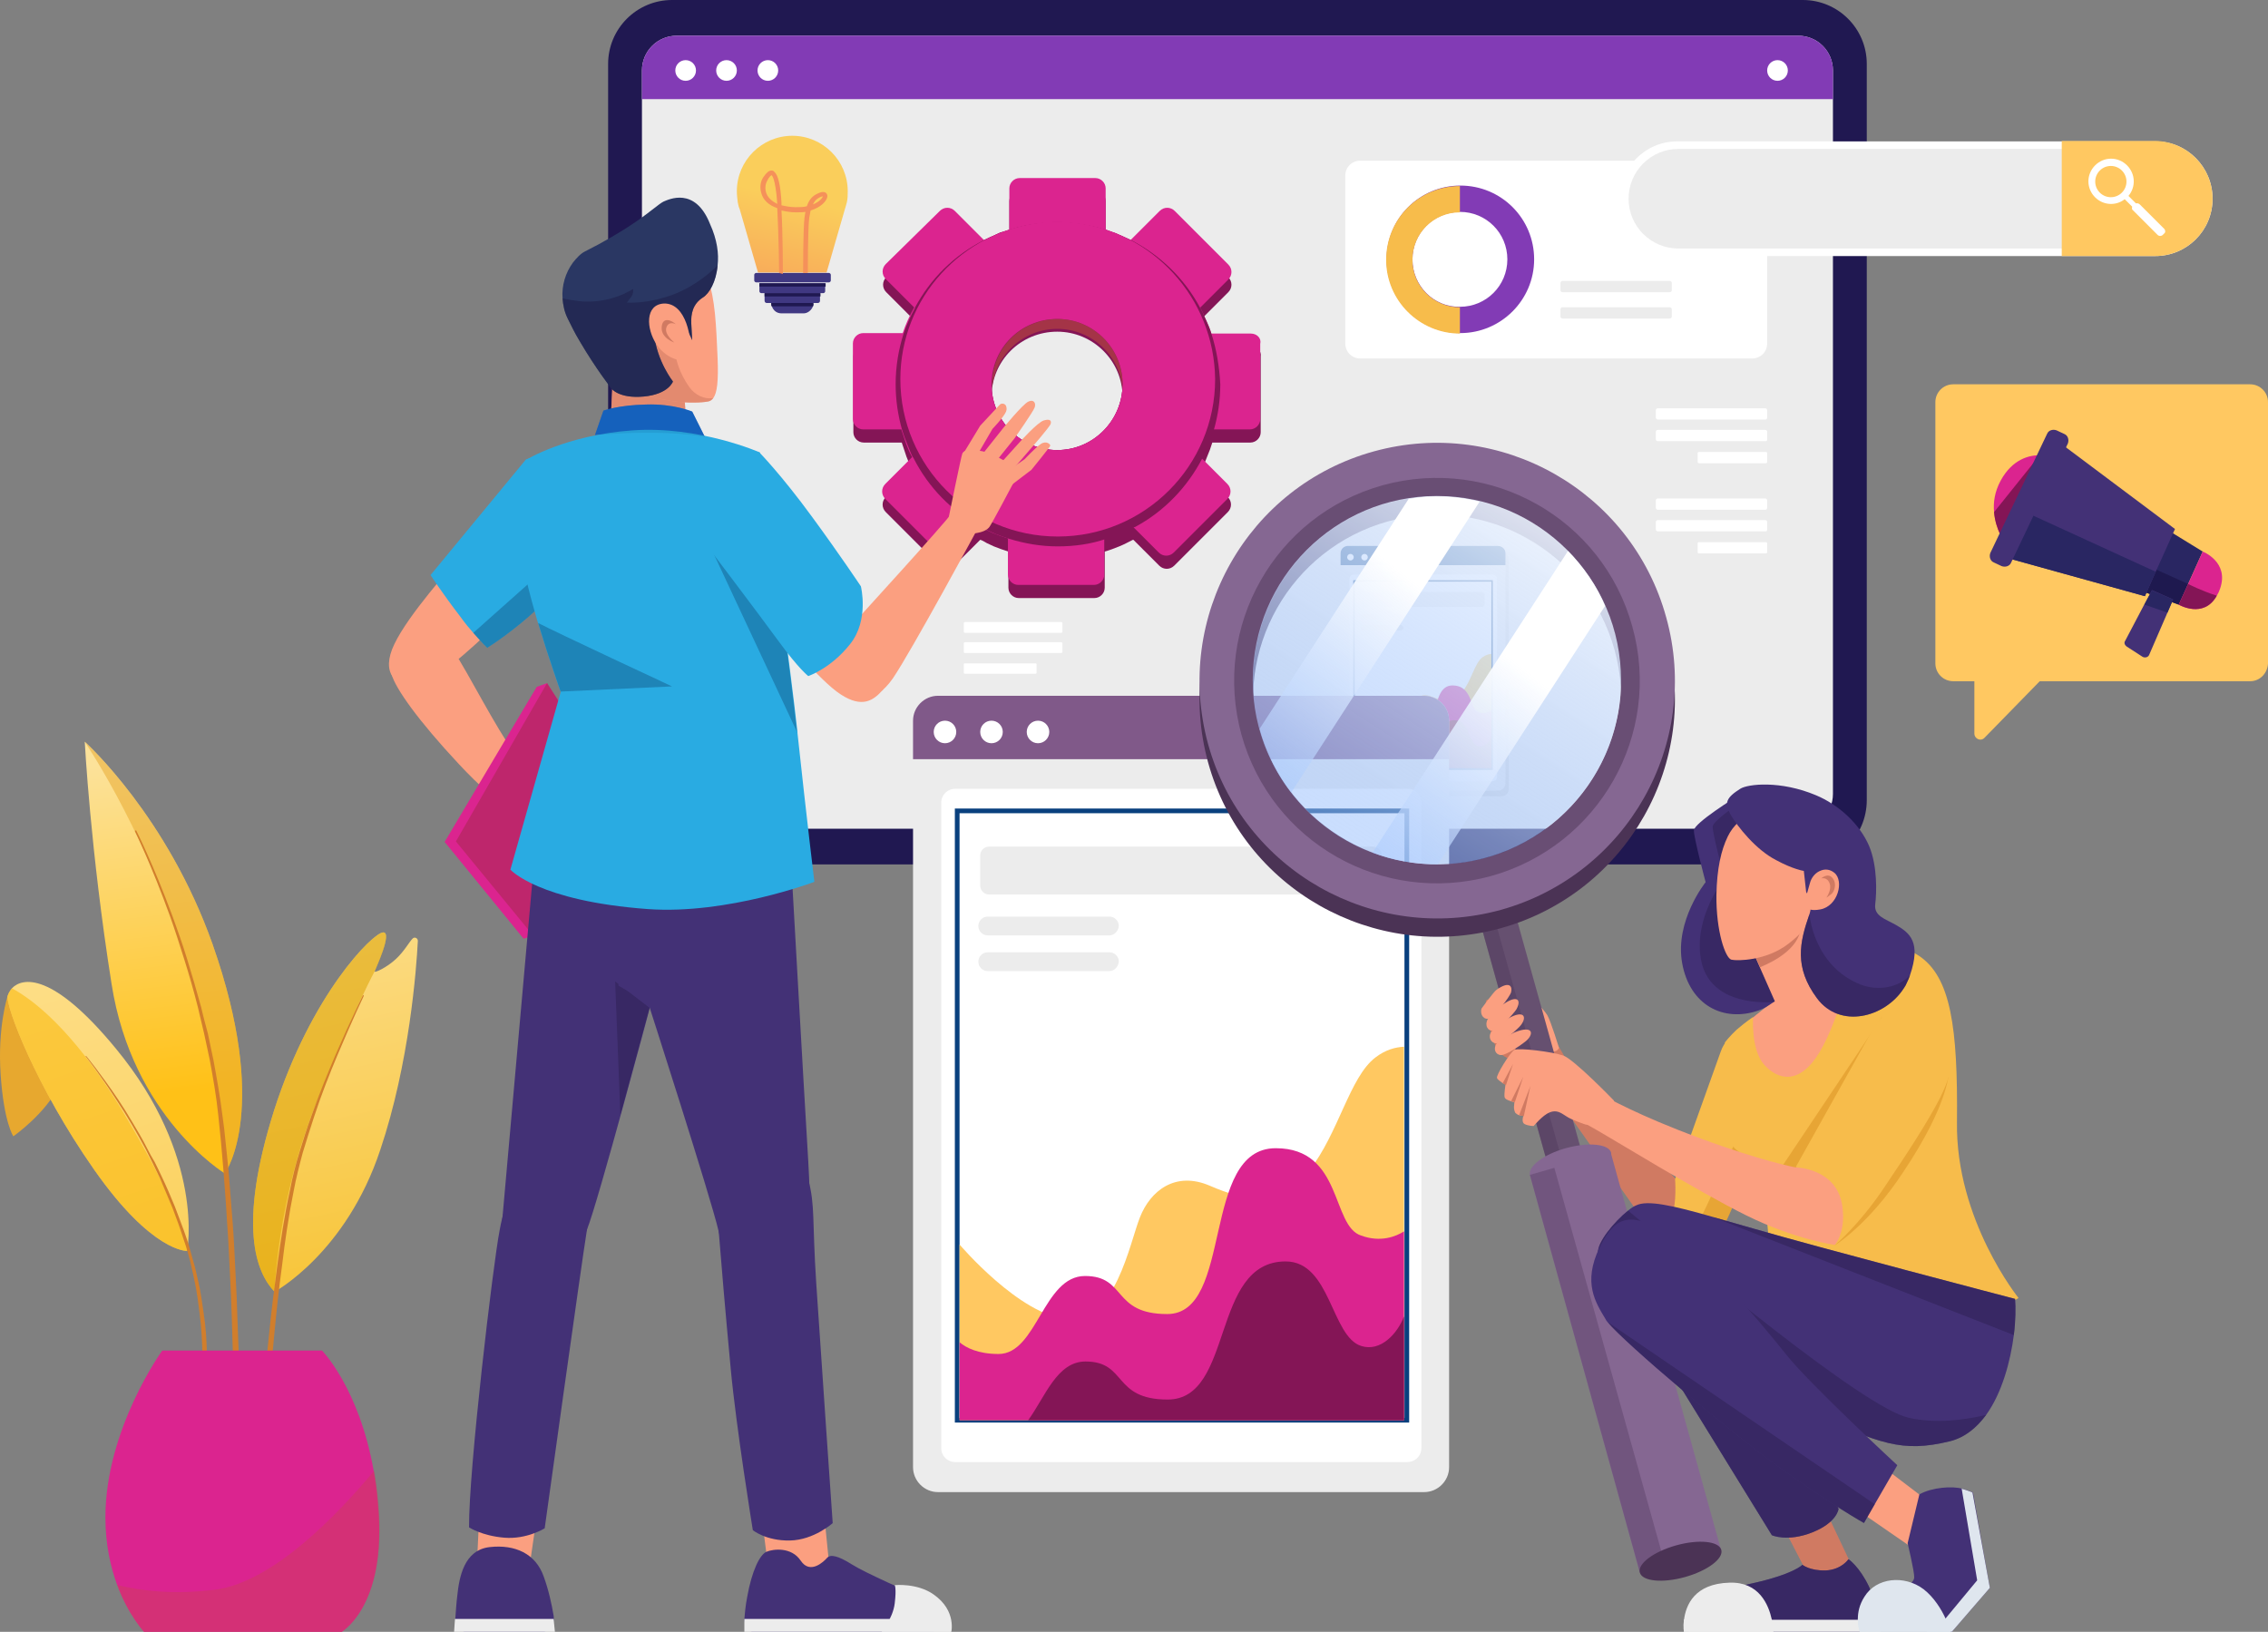 <svg width="656" height="472" viewBox="0 0 656 472" fill="none" xmlns="http://www.w3.org/2000/svg">
<rect x="0" y="0" width="656" height="472" fill="#808080" stroke="none"/>
<g clip-path="url(#clip0_4286:83853)">
<path d="M650.836 197.043H564.953C562.099 197.043 559.789 194.732 559.789 191.879V116.323C559.789 113.469 562.099 111.159 564.953 111.159H650.836C653.69 111.159 656 113.469 656 116.323V191.879C655.864 194.732 653.69 197.043 650.836 197.043Z" fill="#FFC861"/>
<path d="M571.068 190.111V212.126C571.068 213.756 572.97 214.572 574.057 213.349L596.751 190.111H571.068Z" fill="#FFC861"/>
<path d="M637.111 159.537L632.898 168.913L630.18 174.892L618.358 170.544L622.027 164.021L627.598 153.693L637.111 159.537Z" fill="#292662"/>
<path d="M632.898 168.913L630.18 174.892L618.358 170.543L622.027 164.021L632.898 168.913Z" fill="#1E194F"/>
<path d="M628.549 173.398L626.918 177.203L621.619 189.433C621.347 190.112 620.396 190.384 619.716 189.976L615.096 186.987C614.552 186.579 614.281 185.9 614.688 185.356L620.26 174.756L622.434 170.68L628.549 173.398Z" fill="#433176"/>
<path d="M628.55 173.397L626.919 177.202L620.26 174.892L622.435 170.815L628.55 173.397Z" fill="#292662"/>
<path d="M629.093 153.014L623.522 165.38L620.396 172.446L578.27 160.76L584.657 147.578L594.441 127.059L629.093 153.014Z" fill="#433176"/>
<path d="M623.522 165.38L620.396 172.446L578.27 160.76L584.657 147.578L623.522 165.38Z" fill="#292662"/>
<path d="M642.139 170.272C641.867 171.087 641.595 171.63 641.187 172.31C637.382 179.104 630.18 174.892 630.18 174.892L632.898 168.913L637.111 159.536C637.111 159.536 644.856 162.526 642.139 170.272Z" fill="#DB248F"/>
<path d="M641.187 172.311C637.382 179.106 630.18 174.893 630.18 174.893L632.898 168.914C632.898 168.914 636.567 170.817 641.187 172.311Z" fill="#841556"/>
<path d="M592.267 131.95L579.901 156.955C579.901 156.955 577.183 153.285 576.775 148.122C576.503 145.404 576.911 142.278 578.678 139.017C582.075 132.766 586.967 131.679 589.821 131.679C591.316 131.679 592.267 131.95 592.267 131.95V131.95Z" fill="#DB248F"/>
<path d="M592.267 131.95L579.901 156.955C579.901 156.955 577.183 153.285 576.775 148.122L589.956 131.679C591.315 131.679 592.267 131.95 592.267 131.95V131.95Z" fill="#841556"/>
<path d="M578.949 163.749L576.639 162.662C575.687 162.255 575.28 161.032 575.687 159.944L592.13 125.428C592.538 124.477 593.761 124.069 594.848 124.477L597.158 125.564C598.11 125.972 598.517 127.195 598.11 128.282L581.667 162.798C581.259 163.749 580.036 164.157 578.949 163.749Z" fill="#433176"/>
<path d="M65.007 339.41C65.007 339.41 38.237 323.103 32.257 284.51C26.142 245.916 24.512 214.525 24.512 214.525C25.191 215.205 48.428 236.268 61.474 273.095C78.053 320.249 65.551 338.73 65.007 339.41V339.41Z" fill="url(#paint0_linear_4286:83853)"/>
<path opacity="0.53" d="M65.007 339.41C65.007 339.41 66.502 322.423 55.087 282.335C43.808 242.927 25.055 215.477 24.512 214.525C25.191 215.205 48.428 236.268 61.474 273.095C78.053 320.249 65.551 338.73 65.007 339.41V339.41Z" fill="#E7A82F"/>
<path d="M67.725 408.035C67.725 408.035 67.589 397.3 67.045 381.264C66.909 377.188 66.774 372.839 66.502 368.219C66.23 363.599 66.094 358.706 65.686 353.678C65.415 348.65 65.007 343.487 64.599 338.187C64.328 335.605 64.192 332.887 63.92 330.305C63.648 327.587 63.376 325.005 63.105 322.287C62.561 316.988 61.61 311.688 60.658 306.524C60.115 303.942 59.571 301.36 59.028 298.914C58.484 296.468 57.805 293.886 57.261 291.44C56.038 286.548 54.679 281.928 53.32 277.579C51.961 273.231 50.602 269.018 49.244 265.213C43.808 250.129 39.052 240.481 39.052 240.481C39.052 240.345 39.052 240.209 39.188 240.209C39.324 240.209 39.459 240.209 39.459 240.345C39.459 240.345 44.352 249.993 49.923 265.077C51.282 268.882 52.777 272.959 54.136 277.443C55.495 281.792 56.853 286.548 58.212 291.44C58.756 293.886 59.435 296.332 60.115 298.914C60.658 301.496 61.202 304.078 61.746 306.66C62.697 311.824 63.648 317.124 64.328 322.559C64.735 325.277 65.007 327.859 65.279 330.577C65.551 333.295 65.822 335.877 66.094 338.459C66.502 343.758 66.909 348.922 67.317 353.95C67.725 358.978 67.861 363.87 68.132 368.491C68.404 373.111 68.54 377.459 68.676 381.536C69.356 397.571 69.491 408.443 69.491 408.443C69.491 408.85 69.22 409.122 68.812 409.122C68.404 409.122 67.725 408.443 67.725 408.035V408.035Z" fill="#D17E2C"/>
<path d="M120.858 272.143C120.451 280.296 118.412 307.61 109.987 332.614C100.067 362.511 79.412 373.654 79.412 373.654C74.112 368.082 68.676 354.765 79.276 321.2C90.011 287.634 107.813 269.832 110.802 269.697C113.656 269.561 108.492 280.432 108.356 280.976C108.221 281.519 111.89 279.888 114.607 277.307C117.054 274.996 118.277 272.55 119.364 271.463C119.907 270.92 120.858 271.327 120.858 272.143V272.143Z" fill="url(#paint1_linear_4286:83853)"/>
<path opacity="0.53" d="M108.356 280.976C108.356 280.976 103.464 289.673 91.778 318.346C80.091 347.019 79.412 373.654 79.412 373.654C74.112 368.082 68.676 354.765 79.276 321.2C90.011 287.634 107.813 269.832 110.802 269.697C113.656 269.561 108.628 280.432 108.356 280.976Z" fill="#DBA100"/>
<path d="M76.15 403.822C76.15 403.822 76.694 396.348 77.917 385.069C78.46 379.498 79.276 372.975 80.227 365.908C81.178 358.978 82.265 351.504 83.896 344.166C84.576 340.497 85.527 336.828 86.614 333.294C87.701 329.761 88.788 326.228 90.011 322.967C92.321 316.308 94.903 310.193 97.078 305.029C101.562 294.701 104.959 287.907 104.959 287.907C104.959 287.771 105.095 287.771 105.095 287.907C105.231 287.907 105.231 288.042 105.231 288.042C105.231 288.042 101.97 294.837 97.621 305.165C95.447 310.329 93.001 316.444 90.826 323.103C89.739 326.364 88.652 329.897 87.565 333.43C86.614 336.963 85.663 340.633 84.983 344.302C83.488 351.64 82.401 359.114 81.586 366.044C80.635 372.975 79.955 379.498 79.412 385.205C78.325 396.348 77.781 403.822 77.781 403.822C77.781 404.23 77.373 404.502 76.966 404.502C76.422 404.637 76.014 404.23 76.15 403.822Z" fill="#D17E2C"/>
<path d="M2.225 288.042C2.225 288.042 -0.764 297.011 0.187 310.872C1.138 324.733 3.856 328.674 3.856 328.674C3.856 328.674 13.232 322.151 17.173 313.862C21.25 305.572 20.027 292.663 20.027 292.663C20.027 292.663 9.835 280.704 2.225 288.042V288.042Z" fill="#E7A82F"/>
<path d="M54.136 361.831C54.136 361.831 44.08 362.374 27.229 338.321C10.379 314.268 1.546 290.895 2.225 288.041C2.361 287.498 2.769 286.682 3.448 285.867C6.438 282.742 15.135 280.975 33.48 303.261C59.435 334.652 54.136 361.831 54.136 361.831V361.831Z" fill="url(#paint2_linear_4286:83853)"/>
<path opacity="0.53" d="M54.136 361.832C54.136 361.832 44.08 362.375 27.229 338.322C10.379 314.269 1.546 290.896 2.225 288.042C2.361 287.499 2.769 286.684 3.448 285.868C9.291 288.994 20.842 297.555 34.839 320.385C54.951 353.814 54.136 361.832 54.136 361.832V361.832Z" fill="#F9B600"/>
<path d="M58.212 398.658C58.212 398.658 58.348 397.163 58.484 394.31C58.62 391.592 58.484 387.651 58.077 382.895C57.805 380.585 57.533 378.003 57.125 375.285C56.718 372.567 56.174 369.849 55.495 366.995C55.223 365.501 54.815 364.142 54.407 362.647C54 361.152 53.592 359.793 53.049 358.298C52.097 355.309 51.01 352.319 49.923 349.465C48.7 346.612 47.477 343.622 46.254 340.768C45.575 339.409 44.895 337.915 44.216 336.556C43.536 335.197 42.857 333.838 42.177 332.479C40.818 329.897 39.324 327.315 37.965 325.005C36.606 322.695 35.247 320.521 33.888 318.482C28.724 310.465 24.783 305.572 24.783 305.572V305.437H24.919C24.919 305.437 28.996 310.329 34.296 318.21C35.654 320.249 37.013 322.423 38.372 324.733C39.731 327.043 41.226 329.489 42.585 332.207C43.264 333.566 43.944 334.789 44.759 336.148C45.439 337.507 46.118 338.866 46.798 340.361C48.157 343.214 49.38 346.068 50.603 349.058C51.69 352.047 52.913 355.037 53.864 357.891C54.407 359.386 54.815 360.88 55.223 362.375C55.63 363.87 56.038 365.365 56.446 366.724C57.125 369.577 57.805 372.431 58.212 375.149C58.62 377.867 59.028 380.449 59.3 382.759C59.843 387.515 59.843 391.456 59.843 394.31C59.843 397.027 59.707 398.658 59.707 398.658C59.707 399.066 59.3 399.338 58.892 399.338C58.484 399.474 58.212 399.066 58.212 398.658V398.658Z" fill="#D17E2C"/>
<path d="M98.165 472.448H42.041C42.041 472.448 37.285 467.556 33.888 458.452C31.985 453.288 30.491 446.765 30.491 438.883C30.491 413.335 46.934 390.642 46.934 390.642H93.137C93.137 390.642 103.872 401.513 108.085 425.43C108.628 428.419 109.036 431.545 109.308 434.942C112.161 465.382 98.165 472.448 98.165 472.448V472.448Z" fill="#DB248F"/>
<path opacity="0.42" d="M98.165 472.446H42.041C42.041 472.446 37.285 467.554 33.888 458.449C40.954 460.216 50.602 461.303 62.289 459.808C78.868 457.634 97.485 438.337 108.221 425.428C108.764 428.417 109.172 431.543 109.444 434.94C112.161 465.38 98.165 472.446 98.165 472.446V472.446Z" fill="#CB4254"/>
<path d="M521.467 250.04H194.376C184.184 250.04 175.894 241.751 175.894 231.559V18.481C175.894 8.289 184.184 0 194.376 0H521.467C531.659 0 539.948 8.289 539.948 18.481V231.423C539.948 241.751 531.659 250.04 521.467 250.04V250.04Z" fill="#201851"/>
<path d="M530.164 20.383V229.656C530.164 235.228 525.679 239.712 520.108 239.712H195.735C190.163 239.712 185.679 235.228 185.679 229.656V20.383C185.679 14.812 190.163 10.327 195.735 10.327H520.108C525.679 10.327 530.164 14.812 530.164 20.383Z" fill="#ECECEC"/>
<path d="M530.164 20.383V28.672H185.679V20.383C185.679 14.812 190.163 10.327 195.735 10.327H520.108C525.679 10.327 530.164 14.812 530.164 20.383Z" fill="#823BB5"/>
<path d="M198.317 23.373C199.968 23.373 201.306 22.034 201.306 20.383C201.306 18.732 199.968 17.394 198.317 17.394C196.666 17.394 195.327 18.732 195.327 20.383C195.327 22.034 196.666 23.373 198.317 23.373Z" fill="white"/>
<path d="M210.139 23.373C211.79 23.373 213.129 22.034 213.129 20.383C213.129 18.732 211.79 17.394 210.139 17.394C208.488 17.394 207.15 18.732 207.15 20.383C207.15 22.034 208.488 23.373 210.139 23.373Z" fill="white"/>
<path d="M222.098 23.373C223.749 23.373 225.087 22.034 225.087 20.383C225.087 18.732 223.749 17.394 222.098 17.394C220.447 17.394 219.108 18.732 219.108 20.383C219.108 22.034 220.447 23.373 222.098 23.373Z" fill="white"/>
<path d="M514.129 23.373C515.78 23.373 517.118 22.034 517.118 20.383C517.118 18.732 515.78 17.394 514.129 17.394C512.477 17.394 511.139 18.732 511.139 20.383C511.139 22.034 512.477 23.373 514.129 23.373Z" fill="white"/>
<path d="M506.791 103.685H393.457C391.011 103.685 389.109 101.782 389.109 99.336V50.823C389.109 48.377 391.011 46.475 393.457 46.475H506.791C509.237 46.475 511.139 48.377 511.139 50.823V99.336C511.139 101.782 509.237 103.685 506.791 103.685V103.685Z" fill="white"/>
<path d="M483.01 92.133H451.89C451.619 92.133 451.347 91.862 451.347 91.59V89.416C451.347 89.144 451.619 88.872 451.89 88.872H483.01C483.282 88.872 483.553 89.144 483.553 89.416V91.59C483.553 91.862 483.282 92.133 483.01 92.133Z" fill="#ECECEC"/>
<path d="M483.01 84.523H451.89C451.619 84.523 451.347 84.251 451.347 83.98V81.805C451.347 81.534 451.619 81.262 451.89 81.262H483.01C483.282 81.262 483.553 81.534 483.553 81.805V83.98C483.553 84.251 483.282 84.523 483.01 84.523Z" fill="#ECECEC"/>
<path d="M510.595 121.352H479.476C479.204 121.352 478.932 121.08 478.932 120.809V118.634C478.932 118.363 479.204 118.091 479.476 118.091H510.595C510.867 118.091 511.139 118.363 511.139 118.634V120.809C511.139 121.08 511.003 121.352 510.595 121.352Z" fill="white"/>
<path d="M510.595 127.603H479.476C479.204 127.603 478.932 127.331 478.932 127.06V124.885C478.932 124.614 479.204 124.342 479.476 124.342H510.595C510.867 124.342 511.139 124.614 511.139 124.885V127.06C511.139 127.467 511.003 127.603 510.595 127.603Z" fill="white"/>
<path d="M510.732 133.991H491.435C491.163 133.991 491.027 133.855 491.027 133.583V131.137C491.027 130.865 491.163 130.729 491.435 130.729H510.732C511.003 130.729 511.139 130.865 511.139 131.137V133.583C511.139 133.855 511.003 133.991 510.732 133.991Z" fill="white"/>
<path d="M510.595 147.443H479.476C479.204 147.443 478.932 147.171 478.932 146.9V144.725C478.932 144.453 479.204 144.182 479.476 144.182H510.595C510.867 144.182 511.139 144.453 511.139 144.725V146.9C511.139 147.171 511.003 147.443 510.595 147.443Z" fill="white"/>
<path d="M510.595 153.695H479.476C479.204 153.695 478.932 153.423 478.932 153.151V150.977C478.932 150.705 479.204 150.434 479.476 150.434H510.595C510.867 150.434 511.139 150.705 511.139 150.977V153.151C511.139 153.559 511.003 153.695 510.595 153.695Z" fill="white"/>
<path d="M510.732 160.082H491.435C491.163 160.082 491.027 159.946 491.027 159.674V157.228C491.027 156.956 491.163 156.82 491.435 156.82H510.732C511.003 156.82 511.139 156.956 511.139 157.228V159.674C511.139 159.946 511.003 160.082 510.732 160.082Z" fill="white"/>
<path d="M279.172 183.047H306.894C307.166 183.047 307.302 182.911 307.302 182.64V180.33C307.302 180.058 307.166 179.922 306.894 179.922H279.172C278.9 179.922 278.764 180.058 278.764 180.33V182.64C278.764 182.911 278.9 183.047 279.172 183.047Z" fill="white"/>
<path d="M279.172 188.891H306.894C307.166 188.891 307.302 188.755 307.302 188.484V186.173C307.302 185.902 307.166 185.766 306.894 185.766H279.172C278.9 185.766 278.764 185.902 278.764 186.173V188.484C278.764 188.755 278.9 188.891 279.172 188.891Z" fill="white"/>
<path d="M279.036 194.87H299.556C299.692 194.87 299.828 194.734 299.828 194.598V192.152C299.828 192.016 299.692 191.88 299.556 191.88H279.036C278.9 191.88 278.764 192.016 278.764 192.152V194.598C278.764 194.734 278.9 194.87 279.036 194.87Z" fill="white"/>
<path d="M436.399 161.71V228.161C436.399 229.384 435.448 230.336 434.225 230.336H391.011C389.788 230.336 388.837 229.384 388.837 228.161V161.71C388.837 160.487 389.788 159.536 391.011 159.536H434.225C435.448 159.536 436.399 160.487 436.399 161.71V161.71Z" fill="#D8D8D8"/>
<path d="M435.448 160.081V226.531C435.448 227.754 434.496 228.706 433.273 228.706H390.06C388.837 228.706 387.885 227.754 387.885 226.531V160.081C387.885 158.857 388.837 157.906 390.06 157.906H433.273C434.496 157.906 435.448 158.857 435.448 160.081Z" fill="#ECECEC"/>
<path d="M435.448 160.081V163.478H387.75V160.081C387.75 158.857 388.701 157.906 389.924 157.906H433.138C434.496 157.906 435.448 158.857 435.448 160.081Z" fill="#094080"/>
<path d="M390.603 162.119C391.129 162.119 391.555 161.693 391.555 161.168C391.555 160.643 391.129 160.217 390.603 160.217C390.078 160.217 389.652 160.643 389.652 161.168C389.652 161.693 390.078 162.119 390.603 162.119Z" fill="white"/>
<path d="M394.68 162.119C395.205 162.119 395.631 161.693 395.631 161.168C395.631 160.643 395.205 160.217 394.68 160.217C394.154 160.217 393.729 160.643 393.729 161.168C393.729 161.693 394.154 162.119 394.68 162.119Z" fill="white"/>
<path d="M398.893 162.119C399.418 162.119 399.844 161.693 399.844 161.168C399.844 160.643 399.418 160.217 398.893 160.217C398.367 160.217 397.942 160.643 397.942 161.168C397.942 161.693 398.367 162.119 398.893 162.119Z" fill="white"/>
<path d="M433.002 167.418V224.765C433.002 225.444 432.458 225.988 431.779 225.988H391.555C390.875 225.988 390.332 225.444 390.332 224.765V167.418C390.332 166.739 390.875 166.195 391.555 166.195H431.779C432.322 166.195 433.002 166.739 433.002 167.418Z" fill="white"/>
<path d="M405.144 179.24H394.272C393.865 179.24 393.457 178.832 393.457 178.425C393.457 178.017 393.865 177.609 394.272 177.609H405.144C405.551 177.609 405.959 178.017 405.959 178.425C405.959 178.832 405.687 179.24 405.144 179.24Z" fill="#ECECEC"/>
<path d="M405.144 182.366H394.272C393.865 182.366 393.457 181.958 393.457 181.551C393.457 181.143 393.865 180.735 394.272 180.735H405.144C405.551 180.735 405.959 181.143 405.959 181.551C405.959 181.958 405.687 182.366 405.144 182.366Z" fill="#ECECEC"/>
<path d="M400.387 185.628H394.408C394 185.628 393.593 185.22 393.593 184.812C393.593 184.405 394 183.997 394.408 183.997H400.387C400.795 183.997 401.203 184.405 401.203 184.812C401.203 185.22 400.795 185.628 400.387 185.628Z" fill="white"/>
<path d="M428.653 175.571H394.544C394.136 175.571 393.729 175.163 393.729 174.756V172.038C393.729 171.63 394.136 171.223 394.544 171.223H428.653C429.06 171.223 429.468 171.63 429.468 172.038V174.756C429.468 175.163 429.06 175.571 428.653 175.571Z" fill="#ECECEC"/>
<path d="M431.371 189.16V222.454H391.826V206.826C391.826 206.826 397.126 213.077 401.475 213.485C405.687 213.892 407.046 206.69 407.861 204.38C408.813 202.07 410.987 200.303 414.113 201.526C417.238 202.749 420.228 203.565 422.945 200.167C425.663 196.77 426.479 191.878 428.789 190.111C429.74 189.432 430.691 189.16 431.371 189.16Z" fill="url(#paint3_linear_4286:83853)"/>
<path d="M431.371 205.469V222.319H391.826V215.389C392.37 215.933 393.457 216.476 395.359 216.476C398.757 216.476 399.3 209.546 403.105 209.546C406.774 209.546 405.415 212.943 410.443 212.943C416.423 212.943 413.433 198.267 420.092 198.267C426.071 198.267 424.984 205.197 427.702 206.012C429.332 206.556 430.691 206.012 431.371 205.469V205.469Z" fill="#DB248F"/>
<path d="M431.371 213.077V222.318H397.942C399.436 220.28 400.523 217.154 402.969 217.154C406.639 217.154 405.28 220.552 410.308 220.552C416.287 220.552 414.113 208.321 420.771 208.321C424.848 208.321 424.848 214.98 427.43 215.795C429.332 216.339 430.827 214.708 431.371 213.077V213.077Z" fill="#A43447"/>
<path d="M391.418 167.962V191.743V198.945V222.726H431.778V216.339V174.213V167.826H391.418V167.962ZM431.371 216.204V222.183H391.826V198.809V191.607V168.234H431.371V174.213V216.204Z" fill="#09407E"/>
<path d="M443.737 75.012C443.737 63.189 434.225 53.677 422.402 53.677C410.58 53.677 401.067 63.189 401.067 75.012C401.067 86.834 410.715 96.347 422.402 96.347C434.089 96.347 443.737 86.834 443.737 75.012ZM408.541 75.012C408.541 67.402 414.656 61.287 422.266 61.287C429.876 61.287 435.991 67.402 435.991 75.012C435.991 82.622 429.876 88.737 422.266 88.737C414.656 88.873 408.541 82.622 408.541 75.012Z" fill="#823BB5"/>
<path d="M422.266 88.873C414.656 88.873 408.541 82.757 408.541 75.147C408.541 67.538 414.656 61.422 422.266 61.422V53.812C410.443 53.812 400.931 63.325 400.931 75.147C400.931 86.97 410.579 96.482 422.266 96.482V88.873Z" fill="#F7BC4B"/>
<path d="M244.928 58.57C245.199 57.483 245.199 56.396 245.199 55.309C245.199 46.476 237.997 39.273 229.164 39.273C220.331 39.273 213.129 46.476 213.129 55.309C213.129 56.396 213.265 57.483 213.401 58.57C213.537 59.249 213.673 59.929 213.944 60.472L219.244 78.818H239.084L244.384 60.472C244.52 59.929 244.792 59.249 244.928 58.57V58.57Z" fill="url(#paint4_linear_4286:83853)"/>
<path d="M239.764 78.953H218.701C218.429 78.953 218.157 79.225 218.157 79.497V81.127C218.157 81.399 218.429 81.671 218.701 81.671H239.764C240.035 81.671 240.307 81.399 240.307 81.127V79.497C240.307 79.225 240.035 78.953 239.764 78.953Z" fill="#403882"/>
<path d="M238.812 81.942H219.652V84.252C219.652 84.524 219.923 84.796 220.195 84.796H238.133C238.405 84.796 238.676 84.524 238.676 84.252V81.942H238.812Z" fill="#403882"/>
<path d="M219.652 81.942H238.812V82.894H219.652V81.942Z" fill="#1F1851"/>
<path d="M237.318 84.796H221.146V86.97C221.146 87.378 221.418 87.65 221.826 87.65H236.502C236.91 87.65 237.182 87.378 237.182 86.97V84.796H237.318Z" fill="#403882"/>
<path d="M221.146 84.796H237.318V85.747H221.146V84.796Z" fill="#1F1851"/>
<path d="M235.279 87.649C235.279 87.921 235.279 88.329 235.143 88.601C234.736 89.688 233.649 90.639 232.426 90.639H226.039C225.223 90.639 224.544 90.367 224 89.824C223.729 89.552 223.457 89.144 223.321 88.737C223.185 88.465 223.185 88.193 223.185 87.785H235.279V87.649Z" fill="#403882"/>
<path d="M235.279 87.649C235.279 87.921 235.279 88.329 235.143 88.601H223.185C223.049 88.329 223.049 88.057 223.049 87.649H235.279Z" fill="#1F1851"/>
<path d="M225.359 78.953C225.359 78.817 225.223 67.538 224.816 60.2C222.37 59.384 220.739 57.889 220.195 55.851C219.516 53.541 220.331 51.774 221.011 50.959C221.554 50.144 222.37 49.328 223.049 49.328C223.321 49.328 223.728 49.328 224 49.736C225.087 50.687 225.767 53.541 226.039 58.705V59.384C227.262 59.656 228.621 59.928 230.115 59.928C231.338 59.928 232.426 59.928 233.377 59.656C233.92 58.025 234.736 56.938 235.959 56.259C236.502 55.987 238.133 55.036 238.948 55.851C239.084 55.987 239.492 56.395 239.22 57.21C238.948 58.161 237.589 59.928 234.464 60.879C234.328 61.558 234.192 62.238 234.056 63.053C233.649 66.451 233.649 78.817 233.649 78.953H232.29C232.29 78.409 232.29 66.315 232.697 62.917C232.833 62.374 232.833 61.83 232.969 61.287C232.154 61.422 231.203 61.422 230.115 61.422C228.621 61.422 227.262 61.151 226.039 60.879C226.446 68.217 226.446 79.088 226.446 79.224L225.359 78.953ZM237.997 56.802C237.725 56.802 237.318 56.938 236.638 57.346C235.959 57.753 235.551 58.297 235.143 59.112C236.91 58.433 237.861 57.346 237.997 56.802V56.802ZM223.185 50.687C223.049 50.687 222.37 51.231 221.962 52.182C221.554 52.861 221.147 54.084 221.554 55.579C221.962 57.074 223.185 58.161 224.816 58.976V58.84C224.272 51.231 223.185 50.687 223.185 50.687Z" fill="#F5915A"/>
<path d="M361.794 100.151H350.379C349.972 98.792 349.428 97.569 348.885 96.346C348.613 95.802 348.341 95.123 348.069 94.579C348.069 94.579 348.069 94.579 348.069 94.444C347.797 93.9 347.526 93.356 347.254 92.813C347.254 92.813 347.254 92.677 347.118 92.677L355.271 84.523C356.494 83.3 356.494 81.398 355.271 80.175L339.78 64.683C338.557 63.46 336.654 63.46 335.431 64.683L327.006 73.109C325.783 72.565 324.696 72.022 323.473 71.478C322.929 71.206 322.25 70.934 321.706 70.798C321.027 70.527 320.483 70.391 319.804 70.119V58.16C319.804 56.53 318.445 55.171 316.814 55.171H294.936C293.305 55.171 291.946 56.53 291.946 58.16V70.119C291.402 70.255 290.859 70.527 290.315 70.662C290.179 70.662 289.908 70.798 289.772 70.798C289.228 70.934 288.685 71.206 288.141 71.478C286.918 72.022 285.695 72.565 284.608 73.109L276.183 64.683C274.96 63.46 273.057 63.46 271.834 64.683L256.342 80.175C255.119 81.398 255.119 83.3 256.342 84.523L264.496 92.677V92.813C263.816 94.036 263.273 95.123 262.729 96.346C262.186 97.569 261.642 98.928 261.234 100.151H249.82C248.189 100.151 246.83 101.51 246.83 103.141V125.019C246.83 126.65 248.189 128.009 249.82 128.009H260.827C261.234 129.368 261.778 130.727 262.186 132.086C262.457 132.765 262.729 133.444 263.001 134.124C263.273 134.803 263.681 135.483 263.952 136.026L256.206 143.772C254.983 144.995 254.983 146.898 256.206 148.121L271.698 163.612C272.921 164.835 274.824 164.835 276.047 163.612L283.521 156.138C283.657 156.138 283.792 156.274 283.928 156.274C284.472 156.546 285.015 156.818 285.423 157.09C286.103 157.361 286.782 157.769 287.462 158.041C288.82 158.584 290.315 159.128 291.674 159.536V169.999C291.674 171.63 293.033 172.989 294.664 172.989H316.542C318.173 172.989 319.532 171.63 319.532 169.999V159.536C321.027 159.128 322.386 158.584 323.745 158.041C325.104 157.497 326.327 156.818 327.685 156.138H327.821L335.295 163.612C336.518 164.835 338.421 164.835 339.644 163.612L355.136 148.121C356.359 146.898 356.359 144.995 355.136 143.772L347.39 136.026C347.662 135.347 348.069 134.803 348.341 134.124C348.613 133.444 348.885 132.765 349.156 132.086C349.428 131.406 349.7 130.727 349.972 130.047C350.243 129.368 350.379 128.688 350.651 128.009H361.658C363.289 128.009 364.648 126.65 364.648 125.019V103.141C364.92 101.51 363.561 100.151 361.794 100.151V100.151ZM324.696 114.827C324.696 125.291 316.271 133.852 305.807 133.852C295.343 133.852 286.782 125.427 286.782 114.827C286.782 104.364 295.207 95.938 305.807 95.938C316.135 95.938 324.696 104.364 324.696 114.827Z" fill="#841556"/>
<path d="M361.794 96.484H350.379C349.972 95.125 349.428 93.902 348.885 92.679C348.613 92.135 348.341 91.456 348.069 90.912C348.069 90.912 348.069 90.912 348.069 90.777C347.797 90.233 347.526 89.689 347.254 89.146C347.254 89.146 347.254 89.01 347.118 89.01L355.271 80.856C356.494 79.633 356.494 77.731 355.271 76.508L339.78 61.016C338.557 59.793 336.654 59.793 335.431 61.016L327.006 69.442C325.783 68.898 324.696 68.355 323.473 67.811C322.929 67.539 322.25 67.267 321.706 67.131C321.027 66.86 320.483 66.724 319.804 66.452V54.493C319.804 52.863 318.445 51.504 316.814 51.504H294.936C293.305 51.504 291.946 52.863 291.946 54.493V66.452C291.402 66.588 290.859 66.86 290.315 66.996C290.179 66.996 289.908 67.131 289.772 67.131C289.228 67.267 288.685 67.539 288.141 67.811C286.918 68.355 285.695 68.898 284.608 69.442L276.183 61.016C274.96 59.793 273.057 59.793 271.834 61.016L256.207 76.372C254.983 77.595 254.983 79.498 256.207 80.721L264.36 88.874V89.01C263.681 90.233 263.137 91.32 262.593 92.543C262.05 93.766 261.506 95.125 261.099 96.348H249.684C248.053 96.348 246.694 97.707 246.694 99.338V121.216C246.694 122.847 248.053 124.206 249.684 124.206H260.691C261.099 125.565 261.642 126.924 262.05 128.283C262.322 128.962 262.593 129.642 262.865 130.321C263.137 131.001 263.545 131.68 263.816 132.224L256.071 139.969C254.848 141.192 254.848 143.095 256.071 144.318L271.562 159.81C272.785 161.033 274.688 161.033 275.911 159.81L283.385 152.336C283.521 152.336 283.657 152.471 283.792 152.471C284.336 152.743 284.88 153.015 285.287 153.287C285.967 153.559 286.646 153.966 287.326 154.238C288.685 154.782 290.179 155.325 291.538 155.733V166.196C291.538 167.827 292.897 169.186 294.528 169.186H316.406C318.037 169.186 319.396 167.827 319.396 166.196V155.733C320.891 155.325 322.25 154.782 323.609 154.238C324.968 153.694 326.191 153.015 327.55 152.336H327.685L335.159 159.81C336.383 161.033 338.285 161.033 339.508 159.81L355 144.318C356.223 143.095 356.223 141.192 355 139.969L347.254 132.224C347.526 131.544 347.933 131.001 348.205 130.321C348.477 129.642 348.749 128.962 349.02 128.283C349.292 127.603 349.564 126.924 349.836 126.244C350.108 125.565 350.243 124.885 350.515 124.206H361.522C363.153 124.206 364.512 122.847 364.512 121.216V99.474C364.92 97.843 363.561 96.484 361.794 96.484V96.484ZM324.696 111.16C324.696 121.624 316.271 130.185 305.807 130.185C295.343 130.185 286.782 121.76 286.782 111.16C286.782 100.697 295.207 92.271 305.807 92.271C316.135 92.271 324.696 100.697 324.696 111.16Z" fill="#DB248F"/>
<path d="M350.379 96.484C349.972 95.125 349.428 93.902 348.885 92.679C348.613 92.135 348.341 91.456 348.069 90.912C348.069 90.912 348.069 90.912 348.069 90.776C347.797 90.233 347.526 89.689 347.254 89.145C347.254 89.145 347.254 89.01 347.118 89.01C342.634 80.584 335.567 73.79 327.142 69.441C325.919 68.898 324.832 68.354 323.473 67.811C322.929 67.539 322.25 67.267 321.706 67.131C321.027 66.859 320.483 66.723 319.804 66.452C316.814 65.5 313.825 64.957 310.563 64.549H310.427C310.02 64.549 309.612 64.549 309.34 64.413C309.204 64.413 309.068 64.413 308.932 64.413C308.389 64.413 307.845 64.413 307.302 64.277C306.894 64.277 306.35 64.277 305.943 64.277C305.535 64.277 305.127 64.277 304.584 64.277C304.04 64.277 303.361 64.277 302.817 64.413C302.681 64.413 302.545 64.413 302.41 64.413C302.002 64.413 301.594 64.413 301.322 64.549H301.187C298.061 64.821 294.936 65.5 291.946 66.452C291.402 66.588 290.859 66.859 290.315 66.995C290.179 66.995 289.908 67.131 289.772 67.131C289.228 67.267 288.685 67.539 288.141 67.811C286.918 68.354 285.695 68.898 284.608 69.441C276.047 73.79 269.116 80.584 264.632 89.01V89.145C263.952 90.368 263.409 91.456 262.865 92.679C262.322 93.902 261.778 95.261 261.37 96.484C259.876 101.104 259.06 105.996 259.06 111.16C259.06 115.78 259.74 120.265 260.963 124.477C261.37 125.836 261.914 127.195 262.457 128.554L263.273 130.592C263.545 131.272 263.816 131.951 264.224 132.495C268.573 141.056 275.367 147.987 283.792 152.471C283.928 152.471 284.064 152.607 284.2 152.607C284.744 152.879 285.287 153.15 285.695 153.422C286.374 153.694 287.054 154.102 287.733 154.373C289.092 154.917 290.587 155.461 291.946 155.868C296.43 157.227 301.051 158.043 305.943 158.043C310.835 158.043 315.591 157.363 319.94 155.868C321.434 155.461 322.793 154.917 324.152 154.373C325.511 153.83 326.734 153.15 328.093 152.471H328.229C336.654 147.987 343.449 140.92 347.797 132.495C348.069 131.815 348.477 131.272 348.749 130.592C349.02 129.913 349.292 129.233 349.564 128.554C349.836 127.875 350.108 127.195 350.379 126.516C350.651 125.836 350.787 125.157 351.059 124.477C352.282 120.265 352.961 115.78 352.961 111.16C352.69 105.996 351.874 101.104 350.379 96.484V96.484ZM305.807 92.271C316.271 92.271 324.696 100.696 324.696 111.16C324.696 121.624 316.271 130.185 305.807 130.185C295.343 130.185 286.782 121.759 286.782 111.16C286.782 100.696 295.207 92.271 305.807 92.271Z" fill="#841556"/>
<path d="M310.563 64.412H310.427C310.02 64.412 309.612 64.412 309.34 64.276C309.204 64.276 309.068 64.276 308.932 64.276C308.389 64.276 307.845 64.276 307.302 64.141C306.894 64.141 306.351 64.141 305.943 64.141C305.535 64.141 305.127 64.141 304.584 64.141C304.04 64.141 303.361 64.141 302.817 64.276C302.681 64.276 302.546 64.276 302.41 64.276C302.002 64.276 301.594 64.276 301.323 64.412H301.187C278.357 66.859 260.419 86.155 260.419 109.664C260.419 134.804 280.803 155.188 305.943 155.188C331.083 155.188 351.467 134.804 351.467 109.664C351.195 86.155 333.393 66.859 310.563 64.412V64.412ZM305.807 130.184C295.343 130.184 286.782 121.759 286.782 111.159C286.782 100.695 295.207 92.27 305.807 92.27C316.271 92.27 324.696 100.695 324.696 111.159C324.696 121.623 316.135 130.184 305.807 130.184Z" fill="#DB248F"/>
<path d="M324.696 111.159V112.654C324.017 102.87 315.727 95.124 305.807 95.124C295.887 95.124 287.598 102.87 286.918 112.654C286.918 112.111 286.918 111.703 286.918 111.159C286.918 100.696 295.343 92.27 305.943 92.27C316.135 92.27 324.696 100.696 324.696 111.159V111.159Z" fill="#A43447"/>
<path d="M639.964 57.481C639.964 66.722 632.49 74.06 623.386 74.06H485.048C475.943 74.06 468.469 66.586 468.469 57.481C468.469 48.376 475.943 40.902 485.048 40.902H623.521C632.626 40.902 639.964 48.376 639.964 57.481Z" fill="white"/>
<path d="M637.382 57.482C637.382 65.363 630.996 71.886 622.978 71.886H485.456C477.574 71.886 471.051 65.499 471.051 57.482C471.051 49.6 477.438 43.077 485.456 43.077H622.978C630.86 43.213 637.382 49.6 637.382 57.482Z" fill="#ECECEC"/>
<path d="M639.964 57.482C639.964 66.723 632.49 74.061 623.386 74.061H596.343V40.768H623.386C632.626 40.904 639.964 48.377 639.964 57.482Z" fill="#FFC861"/>
<path d="M625.968 66.179L618.901 59.113C618.63 58.841 618.086 58.705 617.814 58.841L615.64 56.667C617.814 54.085 617.678 50.28 615.232 47.834C612.65 45.252 608.574 45.252 605.992 47.834C603.41 50.416 603.41 54.493 605.992 57.075C608.302 59.385 611.971 59.657 614.553 57.618L616.727 59.792C616.591 60.2 616.591 60.608 616.999 60.88L624.065 67.946C624.473 68.353 625.152 68.353 625.56 67.946L625.968 67.538C626.375 67.266 626.375 66.587 625.968 66.179V66.179ZM607.351 55.716C605.584 53.949 605.584 51.095 607.351 49.329C609.117 47.562 611.971 47.562 613.738 49.329C615.504 51.095 615.504 53.949 613.738 55.716C611.971 57.482 609.117 57.482 607.351 55.716Z" fill="white"/>
<path d="M419.141 208.458V424.39C419.141 428.331 415.879 431.592 411.938 431.592H271.291C267.35 431.592 264.088 428.331 264.088 424.39V208.458C264.088 204.517 267.35 201.256 271.291 201.256H412.074C416.015 201.392 419.141 204.517 419.141 208.458V208.458Z" fill="#ECECEC"/>
<path d="M419.141 208.458V219.601H264.088V208.458C264.088 204.517 267.35 201.256 271.291 201.256H412.074C416.015 201.392 419.141 204.517 419.141 208.458Z" fill="#805989"/>
<path d="M273.329 214.98C275.13 214.98 276.59 213.52 276.59 211.718C276.59 209.917 275.13 208.457 273.329 208.457C271.528 208.457 270.068 209.917 270.068 211.718C270.068 213.52 271.528 214.98 273.329 214.98Z" fill="white"/>
<path d="M286.782 214.98C288.583 214.98 290.044 213.52 290.044 211.718C290.044 209.917 288.583 208.457 286.782 208.457C284.981 208.457 283.521 209.917 283.521 211.718C283.521 213.52 284.981 214.98 286.782 214.98Z" fill="white"/>
<path d="M300.235 214.98C302.037 214.98 303.497 213.52 303.497 211.718C303.497 209.917 302.037 208.457 300.235 208.457C298.434 208.457 296.974 209.917 296.974 211.718C296.974 213.52 298.434 214.98 300.235 214.98Z" fill="white"/>
<path d="M411.123 232.239V418.818C411.123 421.128 409.356 422.895 407.046 422.895H276.318C274.008 422.895 272.242 421.128 272.242 418.818V232.239C272.242 229.929 274.008 228.162 276.318 228.162H407.046C409.356 228.026 411.123 229.929 411.123 232.239Z" fill="white"/>
<path d="M320.891 270.561H285.695C284.2 270.561 282.977 269.338 282.977 267.843C282.977 266.348 284.2 265.125 285.695 265.125H320.891C322.386 265.125 323.609 266.348 323.609 267.843C323.473 269.338 322.25 270.561 320.891 270.561Z" fill="#ECECEC"/>
<path d="M320.891 280.888H285.695C284.2 280.888 282.977 279.665 282.977 278.17C282.977 276.675 284.2 275.452 285.695 275.452H320.891C322.386 275.452 323.609 276.675 323.609 278.17C323.473 279.665 322.25 280.888 320.891 280.888Z" fill="#ECECEC"/>
<path d="M305.263 291.352H285.695C284.2 291.352 282.977 290.129 282.977 288.634C282.977 287.139 284.2 285.916 285.695 285.916H305.263C306.758 285.916 307.981 287.139 307.981 288.634C307.845 290.129 306.758 291.352 305.263 291.352Z" fill="white"/>
<path d="M397.126 258.737H286.103C284.608 258.737 283.521 257.514 283.521 256.155V247.458C283.521 245.963 284.744 244.876 286.103 244.876H397.126C398.621 244.876 399.708 246.099 399.708 247.458V256.155C399.708 257.514 398.485 258.737 397.126 258.737Z" fill="#ECECEC"/>
<path d="M276.183 233.868V311.055V334.292V411.478H407.59V390.959V254.388V233.868H276.183ZM406.231 390.823V410.12H277.542V334.292V311.055V235.227H406.231V254.388V390.823Z" fill="#09407E"/>
<path d="M406.095 302.767V410.8H277.542V359.977C277.542 359.977 294.936 380.497 308.797 381.584C322.522 382.807 326.734 359.569 329.724 352.095C332.713 344.485 339.916 338.642 349.972 342.991C360.028 347.339 370.084 349.513 378.645 338.642C387.206 327.771 390.332 311.6 397.806 305.892C400.795 303.582 403.649 302.902 406.095 302.767Z" fill="#FFC861"/>
<path d="M406.095 356.173V410.801H277.542V388.243C279.444 389.874 282.977 391.641 288.82 391.641C299.964 391.641 301.73 369.083 313.825 369.083C325.919 369.083 321.57 380.09 337.606 380.09C356.902 380.09 347.254 332.12 368.997 332.12C388.429 332.12 385.032 354.678 393.729 357.396C399.3 359.434 403.785 357.668 406.095 356.173Z" fill="#DB248F"/>
<path d="M406.095 380.768V410.8H297.382C302.274 404.141 305.671 393.813 313.96 393.813C326.055 393.813 321.706 404.82 337.741 404.82C357.038 404.82 350.108 364.868 371.85 364.868C384.896 364.868 385.032 386.611 393.729 389.329C399.3 391.095 404.192 385.795 406.095 380.768V380.768Z" fill="#841556"/>
<path d="M488.717 345.268C488.717 345.268 454.065 308.577 452.57 305.723C451.075 302.734 444.688 293.086 443.194 292.678C441.699 292.27 431.643 288.601 430.148 289.145C428.653 289.552 431.643 300.831 432.73 303.006C433.817 305.18 435.72 306.131 438.981 307.218C442.107 308.305 445.504 310.887 447.27 313.333C449.173 315.779 477.574 356.139 477.574 356.139C477.574 356.139 481.923 359.401 485.456 356.411C489.125 353.421 488.717 345.268 488.717 345.268V345.268Z" fill="#D07A62"/>
<path d="M450.939 303.142C450.939 303.142 448.629 295.532 447.542 293.629C446.455 291.863 441.563 286.835 439.252 284.388C436.942 281.942 436.67 282.35 436.263 283.165C435.855 283.981 437.486 289.824 438.845 291.455C440.068 293.086 441.155 296.347 442.65 299.337C444.144 302.326 449.444 305.995 450.939 303.142V303.142Z" fill="#FB9F80"/>
<path d="M497.686 304.228L484.504 341.055C484.504 341.055 485.048 348.257 483.553 351.383C481.243 356.275 477.846 356.411 477.846 356.411C477.846 356.411 490.212 363.613 494.289 361.439C498.365 359.264 511.819 321.894 511.819 321.894C511.819 321.894 516.983 312.518 513.042 304.092C510.596 298.657 506.927 297.434 503.529 298.249C500.811 299.2 498.637 301.375 497.686 304.228V304.228Z" fill="#F7BC4B"/>
<path opacity="0.42" d="M511.819 322.03C511.819 322.03 498.366 359.4 494.289 361.438C492.658 362.254 489.804 361.71 486.951 360.623C490.756 358.041 508.693 314.284 513.042 303.82C513.042 303.956 513.178 304.092 513.178 304.092C516.983 312.653 511.819 322.03 511.819 322.03V322.03Z" fill="#D38616"/>
<path d="M453.385 337.658C452.298 337.93 451.211 337.93 450.26 337.522C448.629 336.978 447.406 335.755 446.863 333.989L428.517 268.217C428.11 266.587 428.381 264.956 429.333 263.733C430.012 262.782 430.963 262.102 432.186 261.694C432.594 261.559 433.137 261.559 433.545 261.559C435.855 261.559 438.03 263.053 438.573 265.364L456.919 331.135C457.87 333.989 456.239 336.843 453.385 337.658V337.658Z" fill="#665070"/>
<path opacity="0.33" d="M450.26 337.521C448.629 336.978 447.406 335.755 446.863 333.988L428.517 268.217C428.11 266.586 428.381 264.955 429.333 263.732C430.963 264.276 432.186 265.499 432.73 267.266L451.075 333.037C451.619 334.668 451.211 336.298 450.26 337.521Z" fill="#4B3355"/>
<path d="M481.923 183.829C471.867 147.275 433.953 125.804 397.398 135.86C360.843 145.916 339.372 183.829 349.428 220.52C359.484 257.075 397.398 278.546 434.089 268.49C470.644 258.298 492.115 220.384 481.923 183.829ZM364.376 216.308C356.495 188.042 373.209 158.689 401.475 150.808C429.74 142.926 459.093 159.641 466.975 187.906C474.856 216.172 458.142 245.524 429.876 253.406C401.475 261.152 372.258 244.573 364.376 216.308Z" fill="#4B3355"/>
<path d="M481.923 178.529C471.867 141.974 433.953 120.503 397.398 130.559C360.843 140.615 339.372 178.529 349.428 215.219C359.484 251.774 397.398 273.245 434.089 263.189C470.644 252.997 492.115 215.083 481.923 178.529ZM364.376 211.007C356.495 182.741 373.209 153.389 401.475 145.507C429.74 137.625 459.093 154.34 466.975 182.605C474.856 210.871 458.142 240.223 429.876 248.105C401.475 255.851 372.258 239.272 364.376 211.007Z" fill="#856792"/>
<path opacity="0.48" d="M472.138 181.247C463.577 149.992 431.235 131.783 399.98 140.344C368.725 149.041 350.515 181.247 359.077 212.502C367.774 243.757 399.98 261.967 431.235 253.406C462.49 244.708 480.836 212.366 472.138 181.247ZM429.876 248.106C401.611 255.987 372.258 239.273 364.376 211.007C356.495 182.742 373.209 153.389 401.475 145.508C429.74 137.626 459.093 154.341 466.975 182.606C474.72 211.007 458.142 240.224 429.876 248.106Z" fill="#4B3355"/>
<path d="M497.822 448.41L481.651 452.894L474.313 454.933L442.514 339.968C441.835 337.386 446.591 333.853 452.978 332.087C459.501 330.32 465.344 330.864 466.023 333.445V333.853L497.822 448.41Z" fill="#856792"/>
<path opacity="0.33" d="M481.651 452.758L474.313 454.797L442.514 339.832L449.581 337.794L481.651 452.758Z" fill="#4B3355"/>
<path d="M484.809 447.001C478.303 448.815 473.601 452.337 474.307 454.867C475.012 457.397 480.858 457.977 487.364 456.163C493.87 454.349 498.573 450.827 497.867 448.297C497.162 445.767 491.315 445.186 484.809 447.001Z" fill="#4B3355"/>
<path d="M415.608 250.008C445.028 250.008 468.877 226.158 468.877 196.738C468.877 167.318 445.028 143.469 415.608 143.469C386.188 143.469 362.338 167.318 362.338 196.738C362.338 226.158 386.188 250.008 415.608 250.008Z" fill="url(#paint5_linear_4286:83853)"/>
<path d="M427.973 145.1L373.481 229.217C369.404 223.917 366.279 217.802 364.376 211.007C364.376 211.007 364.376 210.871 364.376 210.735L407.454 144.284C414.384 143.061 421.315 143.469 427.973 145.1Z" fill="url(#paint6_linear_4286:83853)"/>
<path d="M464.257 175.267L415.879 250.008C409.356 250.008 402.969 248.921 396.99 246.611L453.521 159.368C457.87 163.853 461.675 169.152 464.257 175.267Z" fill="url(#paint7_linear_4286:83853)"/>
<path d="M428.517 291.727C428.517 291.727 432.051 286.835 432.866 286.292C436.535 283.71 437.486 285.205 437.079 286.971C436.807 288.194 432.322 294.037 430.827 294.581C429.333 295.125 427.974 293.63 428.517 291.727Z" fill="#FB9F80"/>
<path d="M430.284 294.852C430.284 294.852 433.953 291.047 434.768 290.504C439.117 287.514 440.068 289.417 438.573 291.999C437.894 293.086 433.681 297.706 432.05 298.114C430.42 298.385 429.333 296.755 430.284 294.852V294.852Z" fill="#FB9F80"/>
<path d="M431.371 298.385C431.371 298.385 435.312 295.124 436.263 294.58C440.883 291.998 441.699 294.172 439.932 296.483C439.253 297.434 434.496 301.646 432.866 301.782C431.235 301.782 430.284 300.016 431.371 298.385V298.385Z" fill="#FB9F80"/>
<path d="M433.002 301.647C433.002 301.647 437.35 298.793 438.301 298.521C443.194 296.619 443.737 298.793 441.699 300.832C440.883 301.647 435.72 305.316 434.089 305.18C432.458 305.044 431.779 303.278 433.002 301.647V301.647Z" fill="#FB9F80"/>
<path d="M515.76 441.595L524.185 457.902C524.185 457.902 528.805 460.484 532.067 459.533C535.328 458.582 535.872 453.418 535.872 453.418L527.446 435.616L515.76 441.595Z" fill="#D07A62"/>
<path d="M544.161 472.325H488.445C488.174 470.966 488.174 469.743 488.445 468.52C489.668 463.22 496.463 460.231 506.519 458.057C518.885 455.339 521.331 452.621 521.331 452.621C521.331 452.621 523.505 454.388 528.126 454.252C532.746 453.98 534.648 450.99 534.648 450.99C534.648 450.99 537.774 453.029 540.628 459.008C541.986 462.133 543.074 465.666 543.617 468.656C543.889 470.694 544.161 472.325 544.161 472.325V472.325Z" fill="#433176"/>
<path opacity="0.53" d="M544.161 472.325H488.445C488.174 470.966 488.174 469.743 488.445 468.52C489.668 463.22 496.463 460.231 506.519 458.057C518.885 455.339 521.331 452.621 521.331 452.621C521.331 452.621 523.505 454.388 528.126 454.252C532.746 453.98 534.648 450.99 534.648 450.99C534.648 450.99 537.774 453.029 540.628 459.008C541.986 462.133 543.074 465.666 543.617 468.656C543.889 470.694 544.161 472.325 544.161 472.325V472.325Z" fill="#2E2154"/>
<path d="M544.161 472.325H488.445C488.174 470.967 488.174 469.744 488.445 468.521H543.481C543.889 470.695 544.161 472.325 544.161 472.325Z" fill="#ECECEC"/>
<path d="M512.906 472.326H487.086C487.086 472.326 486.814 470.695 487.086 468.521C487.63 464.308 490.076 458.057 500.268 457.785C508.829 457.514 511.547 464.172 512.498 468.521C512.906 470.695 512.906 472.326 512.906 472.326Z" fill="#ECECEC"/>
<path d="M512.906 472.19H487.086C487.086 472.19 486.814 470.559 487.086 468.385H512.362C512.906 470.559 512.906 472.19 512.906 472.19Z" fill="#ECECEC"/>
<path d="M472.818 379.648L512.498 444.061C512.498 444.061 516.983 446.099 524.185 443.246C531.387 440.392 531.795 436.451 531.795 436.451L499.045 364.836C499.045 364.836 492.658 353.829 481.651 357.09C470.644 360.352 467.79 370.544 472.818 379.648Z" fill="#433176"/>
<path opacity="0.53" d="M472.818 379.648L512.498 444.061C512.498 444.061 516.983 446.099 524.185 443.246C531.387 440.392 531.795 436.451 531.795 436.451L499.045 364.836C499.045 364.836 492.658 353.829 481.651 357.09C470.644 360.352 467.79 370.544 472.818 379.648Z" fill="#2E2154"/>
<path d="M504.616 296.347C504.616 296.347 513.585 288.466 522.146 283.438C530.708 278.41 540.084 276.1 540.084 276.1C540.084 276.1 534.105 300.832 524.592 310.48C515.216 320.128 510.596 311.839 508.014 305.996C505.568 300.152 504.616 296.347 504.616 296.347Z" fill="#FB9F80"/>
<path d="M507.062 294.173C507.062 294.173 506.383 303.685 510.324 308.034C514.265 312.382 520.516 314.013 526.359 304.229C532.202 294.445 536.279 276.099 536.279 276.099C536.279 276.099 546.471 270.936 554.896 276.371C564.273 282.486 566.311 297.163 566.039 324.613C565.632 352.878 583.841 375.436 583.841 375.436C583.841 375.436 569.573 385.764 541.307 381.687C521.603 378.833 513.042 374.485 513.042 374.485L509.78 338.61L502.306 332.63C500.404 331.135 499.317 328.825 499.452 326.379C499.724 322.438 499.996 315.916 499.588 309.257C499.317 304.773 498.909 301.511 498.909 301.511C498.909 301.511 500.404 299.609 502.306 297.842C505.16 295.396 507.062 294.173 507.062 294.173Z" fill="#F7BC4B"/>
<path d="M582.482 386.172C581.531 393.646 579.085 402.886 574.465 409.273C571.747 412.942 568.35 415.796 564.001 416.883C550.004 420.28 543.889 417.563 523.506 408.594C499.453 398.13 462.626 366.06 462.218 362.526C461.811 359.537 466.839 353.422 470.915 350.16C471.731 349.481 472.546 348.937 473.226 348.665C476.487 347.035 483.825 348.665 495.648 352.063C499.045 353.014 502.85 354.101 507.063 355.324C525.68 360.76 582.89 375.708 582.89 375.708C583.026 378.154 583.026 381.959 582.482 386.172V386.172Z" fill="#433176"/>
<path opacity="0.53" d="M574.465 409.273C571.747 412.942 568.35 415.796 564.001 416.883C550.004 420.28 543.889 417.562 523.505 408.594C499.453 398.13 462.626 366.059 462.218 362.526C461.811 359.537 466.839 353.422 470.915 350.16C488.581 365.108 538.861 407.099 552.043 410.088C559.924 411.855 568.078 410.768 574.465 409.273V409.273Z" fill="#2E2154"/>
<path opacity="0.53" d="M582.482 386.172L495.511 352.063C498.909 353.015 502.714 354.102 506.926 355.325C525.544 360.761 582.754 375.709 582.754 375.709C583.026 378.155 583.026 381.96 582.482 386.172V386.172Z" fill="#2E2154"/>
<path d="M532.067 414.709L564.001 439.034L557.071 450.448L520.652 425.309L532.067 414.709Z" fill="#FB9F80"/>
<path d="M575.552 459.281L564.273 472.326H557.478L555.576 468.25L551.227 458.737C551.227 458.737 553.673 457.922 553.673 456.155C553.673 454.389 551.771 446.371 551.771 446.371L555.168 432.238C558.837 430.2 564.681 429.792 567.534 430.608C569.437 431.151 570.66 431.695 570.66 431.695L575.552 459.281Z" fill="#433176"/>
<path d="M575.552 459.282L564.273 472.327H557.478L555.576 468.25H562.642L571.883 457.107L567.398 430.608C569.301 431.152 570.524 431.696 570.524 431.696L575.552 459.282Z" fill="#DFE6EE"/>
<path d="M564.273 472.327H538.046C538.046 472.327 537.367 470.696 537.367 468.25C537.367 466.484 537.774 464.173 539.269 461.863C542.666 456.292 550.82 455.476 556.391 459.689C559.381 461.999 561.555 465.532 562.778 468.25C563.865 470.56 564.273 472.327 564.273 472.327Z" fill="#DFE6EE"/>
<path d="M564.273 472.327H538.046C538.046 472.327 537.367 470.696 537.367 468.25H562.642C563.865 470.56 564.273 472.327 564.273 472.327Z" fill="#DFE6EE"/>
<path d="M548.781 423.814L542.258 435.093L539.133 440.528C539.133 440.528 529.892 435.364 514.944 424.629C500.676 414.437 470.236 388.754 464.936 382.367C464.664 382.095 464.528 381.823 464.393 381.551C461.539 376.795 457.734 371.088 462.626 360.896C467.654 350.568 472.274 351.384 481.651 356.14C491.299 361.168 507.878 380.872 516.711 391.879C523.369 400.304 548.781 423.814 548.781 423.814Z" fill="#433176"/>
<path opacity="0.53" d="M542.258 435.092L539.133 440.528C539.133 440.528 529.892 435.364 514.944 424.628C500.675 414.437 470.236 388.753 464.936 382.366L542.258 435.092Z" fill="#2E2154"/>
<path d="M521.467 275.828C521.467 275.828 518.885 285.748 513.042 289.825C511.411 290.912 510.324 291.727 508.693 292.271C498.501 295.804 488.717 290.776 486.543 278.546C484.368 266.316 493.337 255.173 493.337 255.173C493.337 255.173 489.94 242.399 489.94 240.225C489.94 238.05 502.306 230.44 502.306 230.44L505.024 231.12L508.15 231.935L521.467 275.828Z" fill="#433176"/>
<path opacity="0.53" d="M521.467 275.829C521.467 275.829 519.564 286.836 513.041 289.825C504.752 290.369 493.881 288.195 491.978 277.459C489.804 265.229 498.773 254.086 498.773 254.086C498.773 254.086 495.376 241.312 495.376 239.138C495.376 237.643 501.355 233.43 505.024 230.984L508.149 231.8L521.467 275.829Z" fill="#2E2154"/>
<path d="M529.893 281.127C529.893 281.127 529.621 288.737 523.913 291.863C518.206 295.124 514.537 292.271 514.537 292.271L512.906 288.602L506.791 274.741L518.206 266.179L523.642 261.967L529.893 281.127Z" fill="#FB9F80"/>
<path d="M509.101 279.768L506.927 274.876L520.788 266.314C521.331 269.168 520.516 275.012 509.101 279.768V279.768Z" fill="#D07A62"/>
<path d="M499.724 241.99C497.822 245.931 496.599 251.231 496.463 258.841C496.327 269.304 499.045 277.186 500.811 277.594C502.578 278.001 510.867 277.865 517.118 273.109C523.369 268.353 523.505 266.043 526.359 258.025C529.077 250.008 528.941 241.039 519.972 236.419C511.003 231.798 502.85 235.467 499.724 241.99V241.99Z" fill="#FB9F80"/>
<path d="M552.45 282.079C552.314 282.487 552.179 282.758 552.043 283.166C551.771 283.71 551.499 284.389 551.227 284.933C550.955 285.34 550.82 285.612 550.548 286.02C545.112 294.309 532.202 297.706 525.544 288.738C518.885 279.769 520.516 272.566 523.369 264.413C524.592 260.88 522.418 258.026 522.418 258.026L521.739 251.911C521.739 251.911 518.749 251.503 513.721 248.785C507.878 245.796 502.578 239.137 500.54 235.604C498.637 232.207 499.317 230.712 503.393 228.13C505.568 226.771 514.944 225.684 525.272 230.032C531.795 232.75 537.91 238.322 540.628 244.709C543.074 250.552 542.802 258.298 542.394 261.559C541.987 264.957 545.248 265.772 548.374 267.538C552.45 269.849 555.712 272.566 552.45 282.079V282.079Z" fill="#433176"/>
<path opacity="0.53" d="M552.45 282.079C552.314 282.487 552.178 282.758 552.043 283.166C551.771 283.71 551.499 284.389 551.227 284.933C551.091 285.34 550.82 285.612 550.548 286.02C545.112 294.309 532.202 297.706 525.544 288.738C518.885 279.769 520.516 272.567 523.37 264.413C523.37 264.413 524.457 279.361 538.182 284.797C543.21 286.699 549.053 285.748 552.45 282.079V282.079Z" fill="#2E2154"/>
<path d="M523.505 255.443C523.913 253.813 525.136 252.318 526.766 251.774C527.854 251.367 529.212 251.367 530.571 252.454C533.425 254.764 531.659 262.102 526.495 263.053C521.331 264.004 522.01 260.743 522.01 260.743L523.505 255.443Z" fill="#FB9F80"/>
<path d="M526.767 254.085C526.767 254.085 528.669 252.318 530.028 253.949C531.387 255.58 530.572 257.89 529.756 258.569C528.941 259.249 528.262 259.656 528.262 259.656C528.262 259.656 529.892 257.346 529.213 255.58C528.533 253.541 526.767 254.085 526.767 254.085V254.085Z" fill="#D07A62"/>
<path opacity="0.42" d="M514.537 338.745L544.433 294.037L525.136 341.192L514.537 338.745Z" fill="#D38616"/>
<path opacity="0.42" d="M530.707 360.216L560.467 311.567L563.729 309.393C563.729 309.393 564.272 318.497 550.411 339.153C540.491 354.237 530.707 360.216 530.707 360.216V360.216Z" fill="#D38616"/>
<path d="M541.171 298.657L519.429 337.522C519.429 337.522 524.321 339.968 527.99 347.85C531.659 355.731 530.844 360.08 530.844 360.08C530.844 360.08 537.638 354.373 544.705 343.909C551.771 333.445 557.614 324.476 561.148 317.546C563.865 312.11 567.534 303.006 561.555 293.221C555.576 283.437 544.841 291.727 541.171 298.657V298.657Z" fill="#F7BC4B"/>
<path d="M519.293 337.659C519.293 337.659 509.644 335.892 491.707 329.234C473.633 322.575 465.344 317.683 461.946 316.052C458.549 314.422 455.152 315.781 454.88 319.042C454.608 322.303 455.424 323.39 460.995 326.38C465.887 329.098 490.755 344.454 505.024 351.52C519.293 358.586 530.708 360.081 530.708 360.081C530.708 360.081 533.969 356.548 532.882 348.938C531.387 337.795 519.293 337.659 519.293 337.659Z" fill="#FB9F80"/>
<path d="M466.839 318.362C467.246 325.293 458.685 325.293 458.685 325.293C458.685 325.293 454.473 323.934 452.978 322.847C451.483 321.895 450.26 320.944 448.222 321.759C446.183 322.575 443.601 325.7 443.601 325.7C443.601 325.7 442.106 325.7 441.019 325.157C440.068 324.749 440.476 323.118 440.612 322.847C440.747 322.575 439.932 322.711 439.389 322.575C438.981 322.439 438.573 322.167 438.301 321.895C437.622 320.672 438.03 319.313 438.03 318.906C438.03 318.906 438.03 318.906 438.03 318.77C438.03 318.77 437.486 318.77 436.943 318.498C436.127 318.226 435.312 317.955 435.176 317.275C435.04 316.324 435.448 313.742 435.448 313.742C435.448 313.742 435.04 313.47 434.496 313.198C433.953 312.791 433.138 312.247 433.002 311.839C432.594 311.16 436.807 304.365 438.03 303.686C439.253 303.006 449.037 304.229 452.162 305.317C455.288 306.404 466.839 318.362 466.839 318.362V318.362Z" fill="#FB9F80"/>
<path d="M437.622 307.763L435.584 313.878C435.584 313.878 435.176 313.606 434.632 313.334L437.622 307.763Z" fill="#D07A62"/>
<path d="M440.611 311.431L438.165 318.769C438.165 318.769 437.622 318.769 437.078 318.497L440.611 311.431Z" fill="#D07A62"/>
<path d="M442.65 314.149L440.748 322.846H440.612C440.612 322.846 439.932 322.711 439.389 322.575L442.65 314.149Z" fill="#D07A62"/>
<path d="M142.737 181.421C142.737 181.421 127.246 196.912 120.859 198C114.472 198.951 109.987 194.738 114.064 186.313C118.141 177.752 130.235 164.434 132.953 161.037C135.671 157.64 142.737 156.281 146.542 162.668C150.347 169.191 146.27 177.344 142.737 181.421V181.421Z" fill="#FB9F80"/>
<path d="M130.915 187.807C136.214 195.96 142.33 208.734 149.804 219.47C157.685 230.613 162.17 234.554 162.17 234.554L157.006 241.756C157.006 241.756 144.232 233.466 132.681 220.964C120.995 208.462 114.336 199.086 113.249 195.009C112.162 190.932 114.2 185.904 118.277 183.866C122.218 181.828 128.197 183.458 130.915 187.807V187.807Z" fill="#FB9F80"/>
<path d="M170.323 153.291C167.605 169.869 143.553 185.769 141.106 187.264L140.971 187.399C140.971 187.399 139.612 186.176 136.894 183.051C135.807 181.828 134.448 180.197 133.089 178.295C128.061 171.772 124.528 166.336 124.528 166.336L152.114 132.907C152.114 132.907 165.839 127.607 170.187 146.36C170.731 148.67 170.731 150.98 170.323 153.291V153.291Z" fill="#29ABE2"/>
<path opacity="0.33" d="M170.323 153.291C167.605 169.87 143.553 185.769 141.107 187.264L140.971 187.4C140.971 187.4 139.612 186.177 136.894 183.051L170.323 153.291Z" fill="#0B355E"/>
<path d="M176.574 226.128L154.696 270.565L154.288 270.701L151.434 271.516L128.604 243.522L155.239 198.678L158.229 197.591L176.574 226.128Z" fill="#DB248F"/>
<path opacity="0.45" d="M176.574 226.128L154.696 270.565L154.288 270.701L131.866 243.386L158.229 197.591L176.574 226.128Z" fill="#9B2942"/>
<path d="M138.66 437.305L137.845 454.699L152.793 455.65L155.239 438.799L138.66 437.305Z" fill="#FB9F80"/>
<path d="M135.671 472.228H156.054C158.636 472.228 160.539 469.918 160.131 467.336C159.588 464.075 158.636 459.726 157.277 456.057C154.967 449.398 148.988 446.681 141.65 447.496C134.176 448.311 132.817 456.329 132.273 461.493C132.002 463.667 131.866 465.841 131.73 467.744C131.322 470.19 133.225 472.228 135.671 472.228Z" fill="#433176"/>
<path d="M160.539 472.364H131.322L131.594 468.287H160.131L160.539 472.364Z" fill="#ECECEC"/>
<path d="M154.967 243.795L145.183 353.867C145.183 353.867 142.873 364.738 152.793 366.777C162.577 368.815 166.654 363.244 169.78 355.634C172.905 348.024 188.397 289.862 188.397 289.862L199.404 248.279L154.967 243.795Z" fill="#433176"/>
<path opacity="0.53" d="M187.853 291.493L177.933 283.883L179.428 322.476L187.853 291.493Z" fill="#2E2154"/>
<path d="M135.671 441.788C135.671 441.788 139.34 444.234 145.863 444.778C152.385 445.322 157.549 442.06 157.549 442.06C157.549 442.06 168.149 365.689 169.779 355.633C171.41 345.577 166.246 337.424 159.452 337.288C150.483 337.152 146.27 345.985 144.504 355.905C142.601 365.689 135.535 425.345 135.671 441.788V441.788Z" fill="#433176"/>
<path d="M220.739 442.06L222.913 458.911L240.443 458.775L238.541 439.614L220.739 442.06Z" fill="#FB9F80"/>
<path d="M218.429 472.228C216.662 472.228 215.303 470.053 215.303 468.287C215.439 466.792 215.575 464.754 216.119 461.9C217.478 454.29 219.788 449.67 221.69 448.854C223.593 448.039 228.892 447.359 231.61 451.436C234.328 455.513 238.269 451.708 239.22 450.621C240.171 449.534 242.346 449.941 246.422 452.523C250.499 455.105 263.137 460.541 266.806 462.308C270.475 463.938 271.698 467.471 271.427 469.646C271.155 471.82 269.388 472.363 268.573 472.499C267.893 472.363 229.436 472.499 218.429 472.228V472.228Z" fill="#433176"/>
<path d="M254.712 472.364C254.712 472.364 258.245 468.287 258.789 463.803C259.332 459.318 258.789 458.503 258.789 458.503C258.789 458.503 265.311 457.823 270.068 461.221C276.862 465.977 275.096 472.364 275.096 472.364H254.712Z" fill="#ECECEC"/>
<path d="M215.303 468.287H274.96V472.364H215.303V468.287Z" fill="#ECECEC"/>
<path d="M179.836 251.133L178.884 285.106L187.445 289.998C187.445 289.998 205.655 346.529 207.829 356.041C210.955 369.902 219.244 371.668 225.903 369.902C232.561 368.135 235.279 360.933 233.784 335.929C232.426 313.643 228.621 245.969 228.621 245.969L179.836 251.133Z" fill="#433176"/>
<path d="M207.829 355.497C208.645 365.689 209.732 378.598 211.362 395.993C212.993 413.387 217.749 442.603 217.749 442.603C217.749 442.603 221.554 445.729 228.485 445.593C235.415 445.457 240.851 440.565 240.851 440.565C240.851 440.565 237.318 389.878 236.095 371.26C234.872 352.507 235.823 348.974 233.785 341.092C231.746 333.211 222.098 327.775 213.944 332.395C205.927 336.744 206.742 343.403 207.829 355.497V355.497Z" fill="#433176"/>
<path d="M197.229 104.913L198.588 123.258H176.574L177.525 103.282C177.525 103.282 191.386 98.254 197.229 104.913Z" fill="#FB9F80"/>
<path opacity="0.57" d="M197.229 104.913L198.588 123.258H176.574L177.525 103.282C177.525 103.282 191.386 98.254 197.229 104.913Z" fill="#D07A62"/>
<path d="M206.334 115.106C205.927 115.649 205.519 115.921 205.111 116.057C203.209 116.6 191.25 117.416 182.01 111.844C172.769 106.273 165.431 88.063 171.41 77.056C172.497 75.153 173.856 73.387 175.623 71.892C183.912 64.826 198.181 64.282 204.704 80.725C206.878 86.161 207.15 94.45 207.557 103.555C207.829 110.214 207.421 113.611 206.334 115.106V115.106Z" fill="#FB9F80"/>
<path opacity="0.57" d="M206.334 115.106C205.927 115.65 205.519 115.921 205.111 116.057C203.209 116.601 191.25 117.416 182.01 111.845C172.769 106.273 165.431 88.064 171.41 77.056C172.497 75.154 173.856 73.387 175.623 71.893C177.389 80.454 195.599 103.691 195.599 103.691C195.599 103.691 196.278 107.632 199.404 111.981C200.899 114.155 203.752 115.65 206.334 115.106V115.106Z" fill="#D07A62"/>
<path d="M207.558 76.783C207.15 81.539 205.111 84.936 203.345 86.024C200.355 87.926 199.812 90.78 199.948 93.634C200.083 96.487 200.219 98.39 200.219 98.39C200.219 98.39 196.414 89.693 193.968 89.013C191.522 88.334 188.533 88.877 189.212 96.759C190.028 104.505 194.648 110.348 194.648 110.348C194.648 110.348 193.425 114.017 186.223 114.697C179.02 115.376 176.846 112.387 176.846 112.387C176.846 112.387 172.362 106.679 167.741 98.797C166.247 96.351 165.159 94.041 164.208 92.139C163.257 90.236 162.849 88.198 162.713 86.295C162.442 82.626 163.529 78.957 165.703 75.968C166.79 74.609 167.877 73.386 169.236 72.706C174.4 70.124 179.564 67.135 183.912 64.145C188.261 61.156 190.571 58.981 191.93 58.302C193.289 57.758 201.035 53.817 205.383 64.825C207.422 69.309 207.965 73.386 207.558 76.783V76.783Z" fill="#2A3763"/>
<path opacity="0.53" d="M207.557 76.783C207.15 81.539 205.111 84.937 203.345 86.024C200.355 87.926 199.812 90.78 199.948 93.634C200.083 96.487 200.219 98.39 200.219 98.39C200.219 98.39 196.414 89.693 193.968 89.013C191.522 88.334 188.533 88.878 189.212 96.759C190.027 104.505 194.648 110.348 194.648 110.348C194.648 110.348 193.425 114.018 186.222 114.697C179.02 115.376 176.846 112.387 176.846 112.387C176.846 112.387 172.362 106.679 167.741 98.798C166.246 96.352 165.159 94.041 164.208 92.139C163.257 90.237 162.849 88.198 162.713 86.296C163.8 86.567 165.431 86.839 167.469 87.111C176.71 88.062 183.097 83.578 183.097 83.578C183.097 83.578 183.369 84.801 182.553 85.888C181.738 86.975 181.33 87.519 181.33 87.519C181.33 87.519 187.174 88.062 195.055 85.073C201.306 82.626 205.927 78.414 207.557 76.783V76.783Z" fill="#1E1D46"/>
<path d="M192.066 87.791C186.494 88.063 186.902 95.129 189.892 99.614C192.881 104.098 198.86 105.865 199.54 102.06C200.219 98.391 198.589 87.655 192.066 87.791Z" fill="#FB9F80"/>
<path d="M195.463 93.77C194.512 92.819 191.658 91.324 191.386 94.585C191.115 97.847 195.055 99.07 195.055 99.07C195.055 99.07 192.066 96.76 192.745 94.721C193.425 92.683 195.463 93.77 195.463 93.77V93.77Z" fill="#D07A62"/>
<path d="M172.09 125.841L174.536 118.774C174.536 118.774 179.02 117.143 186.902 117.008C194.784 116.736 200.219 119.046 200.219 119.046L203.888 126.384C204.024 126.384 193.425 124.074 172.09 125.841Z" fill="#1150BF"/>
<path d="M235.551 255.073C235.551 255.073 210.411 264.585 187.445 262.955C155.647 260.645 147.629 251.54 147.629 251.54L162.17 200.173C162.17 200.173 158.908 191.068 155.647 180.333C153.065 171.636 150.619 161.987 150.075 155.193C148.716 139.973 152.114 133.042 152.114 133.042C152.114 133.042 163.664 125.84 182.961 124.481C202.258 123.122 219.788 130.868 219.788 130.868C219.788 130.868 222.641 150.98 225.631 172.315C227.669 186.855 229.572 201.939 230.659 211.724V211.995C233.241 236.048 235.551 255.073 235.551 255.073V255.073Z" fill="#29ABE2"/>
<path opacity="0.33" d="M194.376 198.543L162.17 200.037C162.17 200.037 158.908 190.933 155.647 180.197C160.539 182.779 194.376 198.543 194.376 198.543Z" fill="#0B355E"/>
<path opacity="0.33" d="M230.659 211.995L205.112 157.366L225.495 172.314C227.534 186.855 229.436 201.939 230.523 211.723C230.659 211.723 230.659 211.859 230.659 211.995V211.995Z" fill="#0B355E"/>
<path opacity="0.33" d="M172.09 125.841L174.536 118.774C174.536 118.774 179.02 117.143 186.902 117.008C194.784 116.736 200.219 119.046 200.219 119.046L203.888 126.384C204.024 126.384 193.425 124.074 172.09 125.841Z" fill="#1F84B6"/>
<path d="M258.245 196.232C263.545 188.486 283.249 152.067 283.249 152.067C283.249 152.067 285.287 147.99 282.298 146.36C279.308 144.865 277.542 145.409 275.096 148.67C272.65 152.067 249.684 177.207 245.607 181.692C241.53 186.176 237.861 193.378 242.346 198.406C246.83 203.434 252.945 203.842 258.245 196.232V196.232Z" fill="#FB9F80"/>
<path d="M279.988 154.378C279.988 154.378 284.744 154.514 286.239 152.339C286.918 151.388 292.625 140.653 292.897 140.109C293.169 139.566 294.936 136.576 293.441 135.217C291.946 133.858 286.51 130.868 283.792 130.461C281.075 130.053 279.172 129.781 278.357 131.14C278.085 131.548 274.416 149.621 274.416 149.621C274.416 149.621 274.552 153.426 279.988 154.378Z" fill="#FB9F80"/>
<path d="M278.493 131.412L283.521 123.123L289.092 117.144C289.636 116.464 290.723 116.736 290.995 117.415C291.131 117.823 291.267 118.367 290.995 119.046C290.315 120.677 287.054 124.074 287.054 124.074L282.705 131.548C282.705 131.548 280.395 134.538 278.493 131.412V131.412Z" fill="#FB9F80"/>
<path d="M283.385 132.363L290.18 123.802C290.18 123.802 295.751 117.007 297.382 116.192C299.013 115.376 299.692 116.599 299.284 117.822C298.877 119.045 293.441 126.791 293.441 126.791L287.326 134.401C287.326 134.265 284.336 136.711 283.385 132.363V132.363Z" fill="#FB9F80"/>
<path d="M288.685 134.81L295.072 127.743C295.072 127.743 300.1 122.172 301.866 121.628C303.633 121.084 304.176 121.628 303.905 122.579C303.633 123.531 297.654 130.325 297.654 130.325L291.81 137.12C291.81 137.12 287.326 138.615 288.685 134.81V134.81Z" fill="#FB9F80"/>
<path d="M292.082 140.653L298.333 135.897C298.333 135.897 303.633 129.374 303.769 128.966C303.904 128.559 302.681 127.335 301.051 128.423C299.42 129.51 296.43 132.771 296.43 132.771L290.995 136.576C290.995 136.848 289.5 139.022 292.082 140.653V140.653Z" fill="#FB9F80"/>
<path d="M242.482 168.917C242.482 168.917 252.13 181.284 255.663 186.991C258.109 190.932 257.973 196.368 255.391 199.493C252.673 202.619 249.412 204.929 243.161 200.852C237.046 196.911 226.31 183.594 226.31 183.594C226.31 183.594 225.767 177.343 231.067 172.451C236.366 167.559 242.482 168.917 242.482 168.917V168.917Z" fill="#FB9F80"/>
<path d="M203.209 156.144C203.209 156.144 219.38 177.479 225.223 185.497C231.067 193.514 233.785 195.552 233.785 195.552C233.785 195.552 240.307 193.378 245.879 186.312C251.451 179.381 249.004 169.597 249.004 169.597C249.004 169.597 242.753 160.221 234.872 149.485C226.039 137.391 219.652 130.868 219.652 130.868C219.652 130.868 200.763 130.325 203.209 156.144V156.144Z" fill="#29ABE2"/>
</g>
<defs>
<linearGradient id="paint0_linear_4286:83853" x1="41.131" y1="219.44" x2="52.007" y2="315.731" gradientUnits="userSpaceOnUse">
<stop stop-color="#FCE29A"/>
<stop offset="1" stop-color="#FFC117"/>
</linearGradient>
<linearGradient id="paint1_linear_4286:83853" x1="82.654" y1="261.011" x2="115.733" y2="412.239" gradientUnits="userSpaceOnUse">
<stop stop-color="#FCDE8D"/>
<stop offset="1" stop-color="#F6BB18"/>
</linearGradient>
<linearGradient id="paint2_linear_4286:83853" x1="19.887" y1="284.626" x2="46.057" y2="364.784" gradientUnits="userSpaceOnUse">
<stop stop-color="#FDDD84"/>
<stop offset="1" stop-color="#FBD15E"/>
</linearGradient>
<linearGradient id="paint3_linear_4286:83853" x1="391.891" y1="205.719" x2="431.423" y2="205.719" gradientUnits="userSpaceOnUse">
<stop stop-color="#F8A65A"/>
<stop offset="1" stop-color="#FACE5B"/>
</linearGradient>
<linearGradient id="paint4_linear_4286:83853" x1="222.444" y1="84.292" x2="228.785" y2="57.114" gradientUnits="userSpaceOnUse">
<stop stop-color="#F8A65A"/>
<stop offset="1" stop-color="#FACE5B"/>
</linearGradient>
<linearGradient id="paint5_linear_4286:83853" x1="459.187" y1="129.342" x2="320.008" y2="345.047" gradientUnits="userSpaceOnUse">
<stop stop-color="white"/>
<stop offset="1" stop-color="#3D86FA" stop-opacity="0.1"/>
</linearGradient>
<linearGradient id="paint6_linear_4286:83853" x1="406.52" y1="166.325" x2="306.275" y2="293.421" gradientUnits="userSpaceOnUse">
<stop stop-color="white"/>
<stop offset="1" stop-color="#3D86FA" stop-opacity="0.1"/>
</linearGradient>
<linearGradient id="paint7_linear_4286:83853" x1="442.534" y1="194.73" x2="342.29" y2="321.826" gradientUnits="userSpaceOnUse">
<stop stop-color="white"/>
<stop offset="1" stop-color="#3D86FA" stop-opacity="0.1"/>
</linearGradient>
<clipPath id="clip0_4286:83853">
<rect width="656" height="472" fill="white"/>
</clipPath>
</defs>
</svg>
